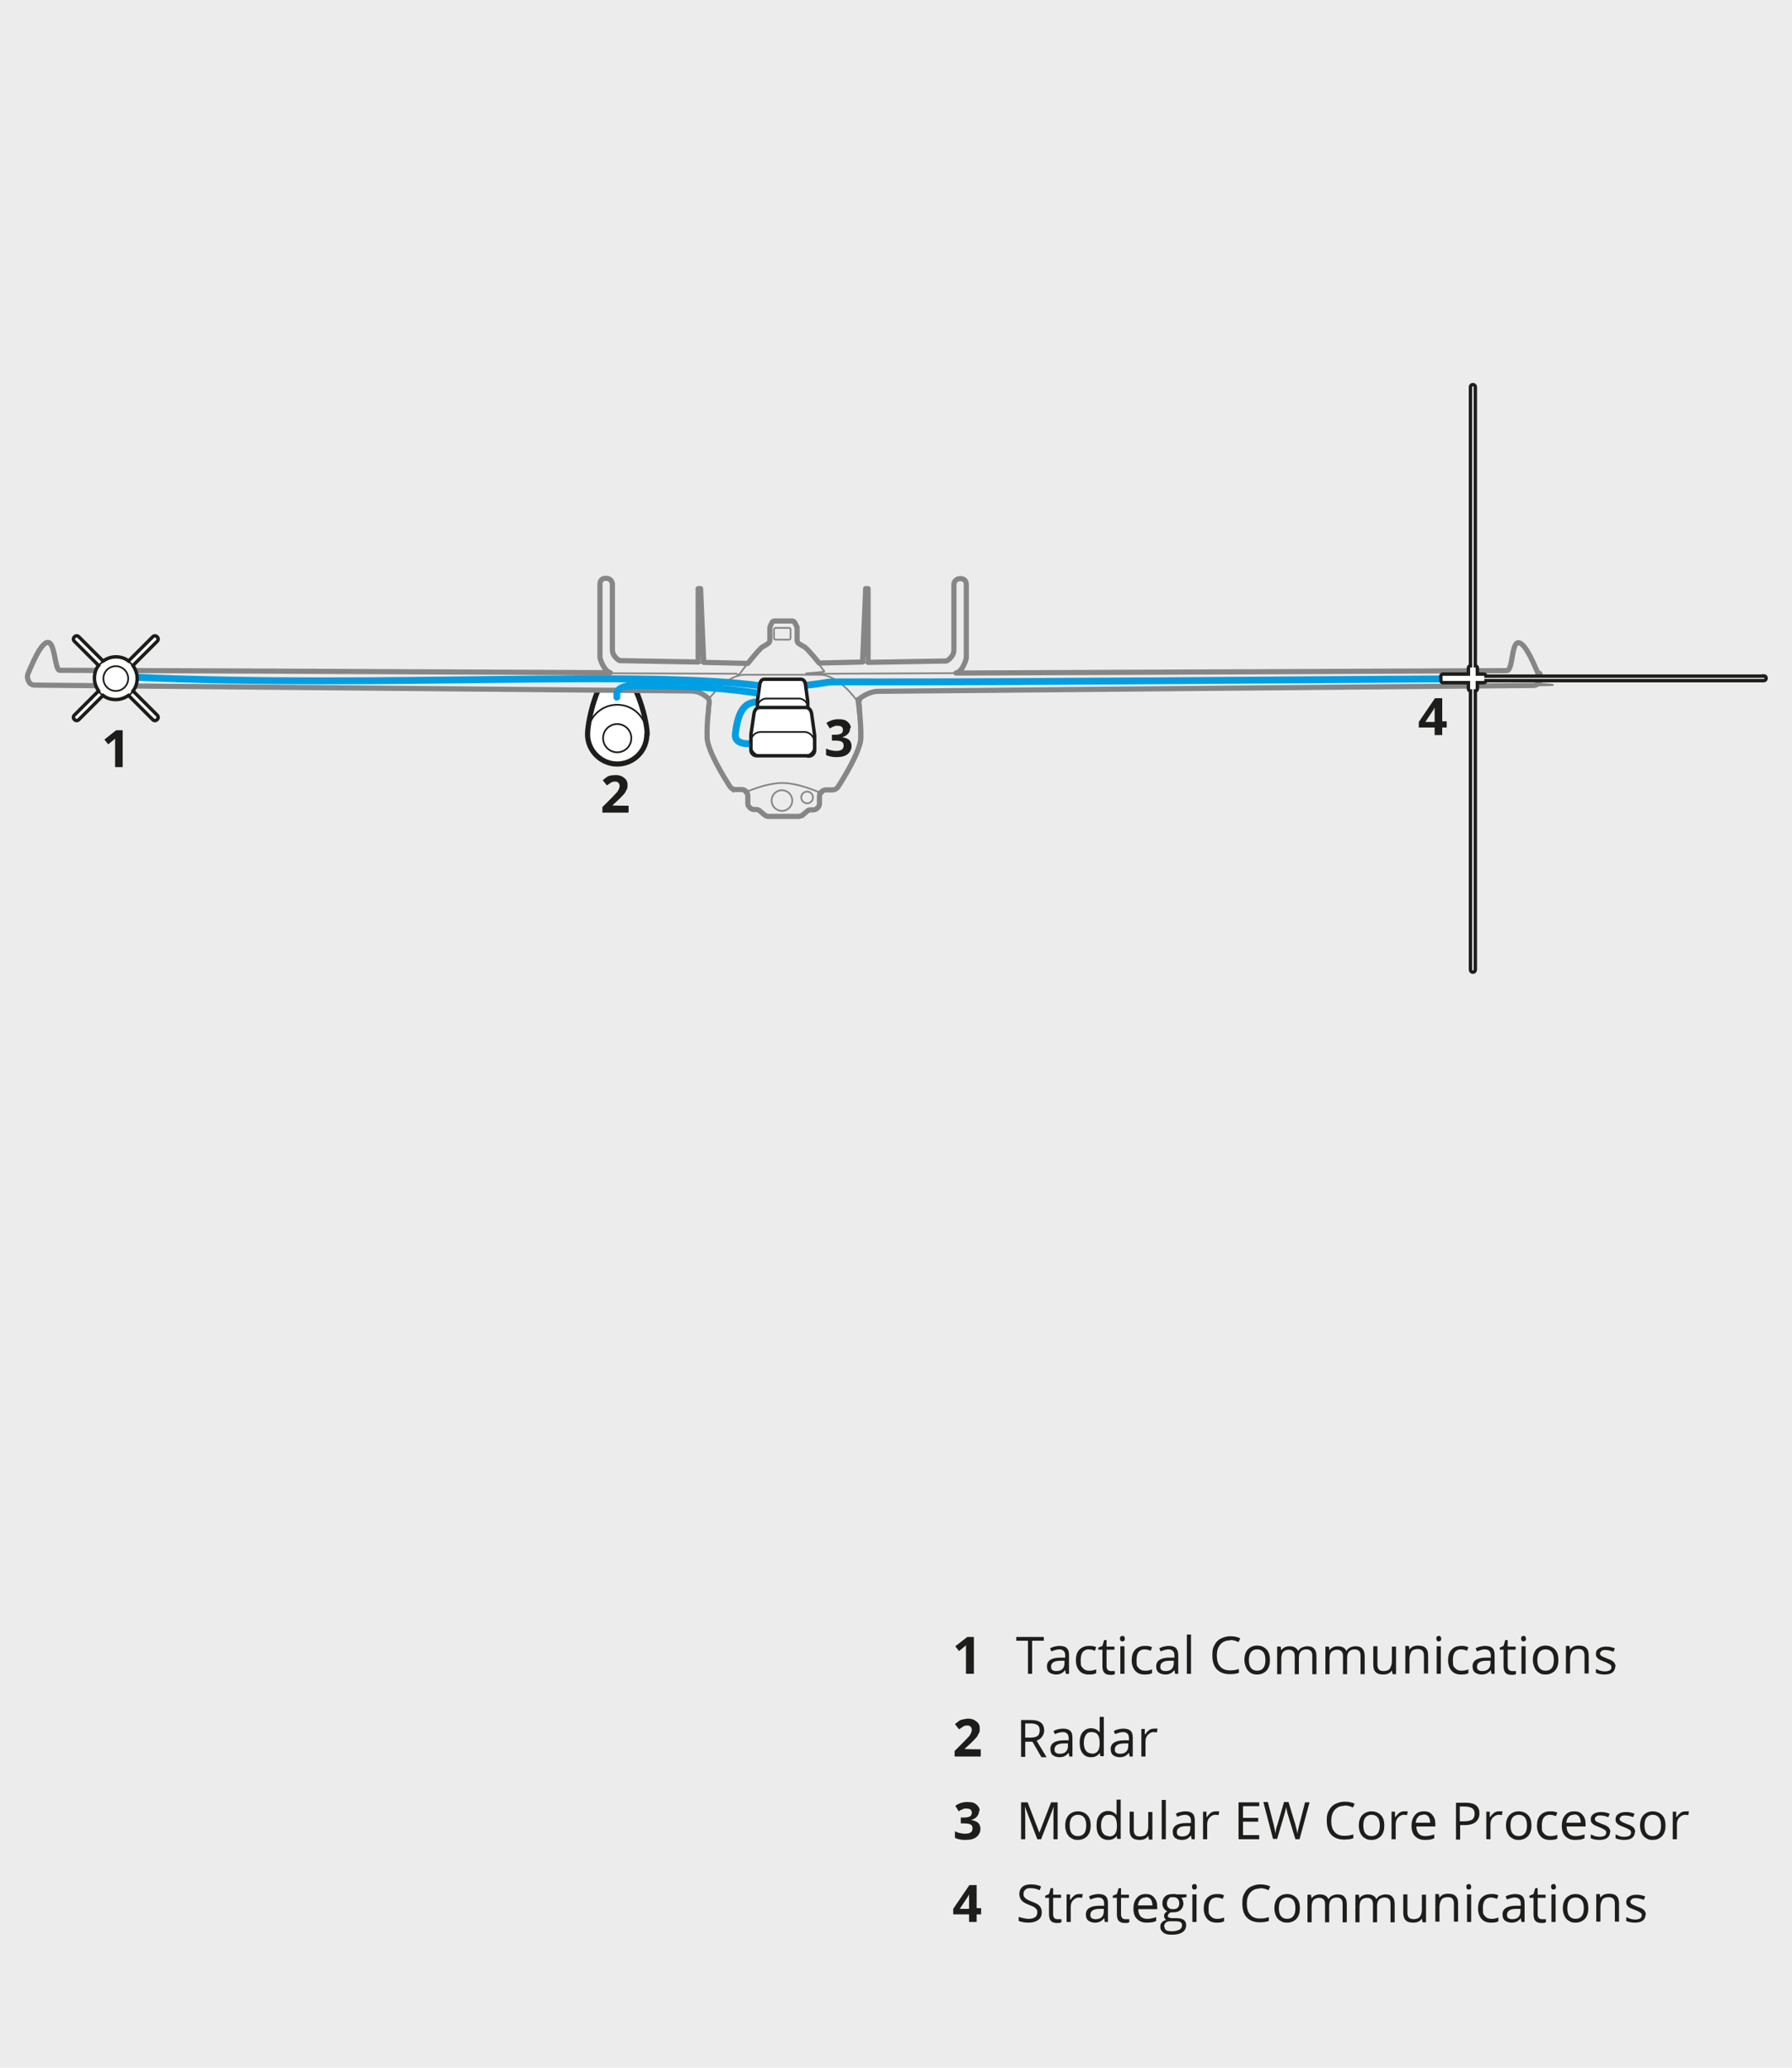 <?xml version="1.0" encoding="UTF-8"?>
<svg xmlns="http://www.w3.org/2000/svg" version="1.1" viewBox="0 0 520 600">
  <!-- Generator: Adobe Illustrator 29.7.1, SVG Export Plug-In . SVG Version: 2.1.1 Build 8)  -->
  <defs>
    <style>
      .st0, .st1, .st2, .st3, .st4, .st5 {
        fill: none;
      }

      .st0, .st6 {
        stroke-width: 1.5px;
      }

      .st0, .st6, .st2, .st5 {
        stroke-linecap: round;
      }

      .st0, .st6, .st5 {
        stroke-linejoin: round;
      }

      .st0, .st4 {
        stroke: #868686;
      }

      .st1, .st7, .st2, .st8, .st3, .st4 {
        stroke-miterlimit: 10;
      }

      .st1, .st2 {
        stroke: #009ee2;
        stroke-width: 2px;
      }

      .st7, .st6, .st8 {
        fill: #fff;
      }

      .st7, .st6, .st8, .st3, .st5 {
        stroke: #1d1d1b;
      }

      .st7, .st3, .st4, .st5 {
        stroke-width: .5px;
      }

      .st9 {
        fill: #1d1d1b;
      }

      .st10 {
        fill: #ececec;
      }
    </style>
  </defs>
  <g id="Layer_1">
    <rect class="st10" width="520" height="600"/>
  </g>
  <g id="Layer_2">
    <g>
      <g>
        <g>
          <path class="st6" d="M187.7,213.1c0,4.8-3.9,8.6-8.6,8.6s-8.6-3.9-8.6-8.6,3.6-18.8,8.4-18.8,8.9,14,8.9,18.8Z"/>
          <circle class="st5" cx="179.1" cy="213.1" r="8.6"/>
          <circle class="st5" cx="179.1" cy="214.2" r="4.1"/>
        </g>
        <path class="st10" d="M446.3,195.4c-.9-2-3.6-8.9-5.7-8.9s-1.5,8.1-3.4,8.1-102.9.5-159.8.7c2.1-.5,3-4.3,3-4.3v-21.4s.1-1.7-1.7-1.7-1.9,1.6-1.9,1.6v19.1c0,2.1-2.1,3.2-2.1,3.2l-22.8.4v-.2s0-21.2,0-21.2h-.7l-.9,21.3h0c0,0-12.5.3-12.5.3h-.1c-1.8-2.2-4-4.8-4.5-4.8h0c-1.2-.8-1.9-.8-1.9-1.9v-3.2c0-.2,0-.4,0-.5-.6-1.1-.7-1.8-1.4-1.8h-5.1c-.8,0-.9.7-1.4,1.8,0,.2,0,.4,0,.5v3.2c0,1-.7,1.1-1.9,1.9h0c-.5,0-2.7,2.7-4.5,4.9h-.2c0,0-12.6-.3-12.6-.3h0c0,0-.9-21.4-.9-21.4h-.7v21.3c0,0-22.8-.4-22.8-.4,0,0-2.1-1.1-2.1-3.2v-19.1s-.1-1.6-1.9-1.6-1.7,1.7-1.7,1.7v21.4s1,3.7,3,4.3c-56.9-.3-158.4-.7-159.8-.7s-1.3-8.1-3.4-8.1-4.8,6.9-5.7,8.9c-.5,1.1-.1,2.1.3,2.7.3.5.9.8,1.5.8,13.4.1,187.2,1.7,190.1,1.7s3.8,1,4.9,1.7c.6.4.9,1.1.8,1.8,0,.4-.1.8-.2,1.3h0s0,.3,0,.7c-.3,2.4-.5,5.7-.4,8.2.2,3.7,4.9,11.4,6.6,14,.3.5.9.9,1.6.9h1.8c.6,0,1.2.3,1.5.8,0,0-.2,0-.2,0h.2c.2.3.3.6.3,1v2.1c0,.3,0,.7.3,1,.3.5.9.9,1.5.9h.7c.4,0,.8.2,1.1.5l1.3,1.1c.3.3.8.4,1.2.4h8.6c.4,0,.9-.2,1.2-.4l1.3-1.1c.3-.3.7-.4,1.1-.4h.7c.6,0,1.2-.4,1.5-.9.2-.3.3-.6.3-1v-2.1c0-.4.1-.7.3-1h.2s0,0-.1,0c.3-.5.9-.8,1.6-.8h1.8c.6,0,1.2-.3,1.6-.9,1.7-2.6,6.4-10.3,6.6-14,.1-2.5-.2-5.8-.4-8.2,0-.4,0-.7,0-.7h0c0-.5-.1-1-.2-1.3,0-.7.2-1.4.8-1.8,1.1-.7,2.9-1.7,4.9-1.7,2.9,0,176.8-1.6,190.1-1.7.6,0,1.2-.3,1.5-.8.4-.6.8-1.6.3-2.7Z"/>
        <g>
          <path class="st4" d="M216.4,192.5l-37-.6s-2.1-1.1-2.1-3.2v-19.1s-.1-1.6-1.9-1.6-1.7,1.7-1.7,1.7v21.4s1.1,4.3,3.5,4.3"/>
          <polyline class="st4" points="202.2 192.1 202.2 170.9 202.9 170.9 203.8 192.2"/>
        </g>
        <g>
          <path class="st4" d="M231.3,237c.4,0,.9-.2,1.2-.4l1.3-1.1c.3-.3.7-.4,1.1-.4h.7c.6,0,1.2-.4,1.5-.9h0c.2-.3.3-.6.3-1v-2.1c0-1,.8-1.9,1.9-1.9h1.8c.6,0,1.2-.3,1.6-.9,1.7-2.6,6.4-10.3,6.6-14s-.4-8.1-.7-10.2.2-1.4.8-1.8c1.1-.7,2.9-1.7,4.9-1.7,2.9,0,176.8-1.6,190.1-1.7s1.2-.3,1.5-.8.8-1.6.3-2.7c-.9-2-3.6-8.9-5.7-8.9s-1.5,8.1-3.4,8.1-181.8.8-196.4.9-1.2-.3-1.5-.7c-1.5-2-5.5-7.1-6.2-7.1h0c-1.2-.8-1.9-.8-1.9-1.9v-3.2c0-.2,0-.4,0-.5-.6-1.1-.7-1.8-1.4-1.8h-2.5s0,0,0,0h-2.5c-.8,0-.9.7-1.4,1.8s0,.4,0,.5v3.2c0,1-.7,1.1-1.9,1.9h0c-.7,0-4.7,5.1-6.2,7.1s-.9.8-1.5.7c-14.6,0-194.6-.9-196.4-.9s-1.3-8.1-3.4-8.1-4.8,6.9-5.7,8.9-.1,2.1.3,2.7.9.8,1.5.8c13.4.1,187.2,1.7,190.1,1.7s3.8,1,4.9,1.7.9,1.1.8,1.8c-.3,2.1-.8,6.8-.7,10.2s4.9,11.4,6.6,14,.9.9,1.6.9h1.8c1,0,1.9.8,1.9,1.9v2.1c0,.3,0,.7.3,1h0c.3.5.9.9,1.5.9h.7c.4,0,.8.2,1.1.5l1.3,1.1c.3.3.8.4,1.2.4h8.6Z"/>
          <path class="st4" d="M237.7,192.5l37-.6s2.1-1.1,2.1-3.2v-19.1s.1-1.6,1.9-1.6,1.7,1.7,1.7,1.7v21.4s-1.1,4.3-3.5,4.3"/>
          <polyline class="st4" points="251.9 192.1 251.9 170.9 251.2 170.9 250.3 192.2"/>
          <path class="st4" d="M229.4,212s3.8-.6,3.8-3.8-.9-2.8-1.9-3.7-2.6-1.6-4.1-1.6h-.4c-1.4,0-2.8.5-3.9,1.5s-2.1,2.3-2.1,3.9c0,3.2,3.8,3.8,3.8,3.8h4.8Z"/>
          <path class="st4" d="M248.5,203.1s-5.1-7.3-10.6-7.3-10.9,0-10.9,0h0s-5.4,0-10.9,0-10.6,7.3-10.6,7.3"/>
          <path class="st4" d="M227,185.6h2c.2,0,.4-.2.4-.4v-2.6c0-.2-.2-.4-.4-.4h-2s0,0,0,0h-2c-.2,0-.4.2-.4.4v2.6c0,.2.2.4.4.4h2s0,0,0,0Z"/>
        </g>
        <circle class="st4" cx="226.9" cy="232.3" r="3"/>
        <circle class="st4" cx="234.2" cy="231.4" r="1.7"/>
        <path class="st4" d="M237.9,230s-6-2.8-10.9-2.8h0c-4.9,0-10.9,2.8-10.9,2.8"/>
        <path class="st0" d="M446.3,195.4c-.9-2-3.6-8.9-5.7-8.9s-1.5,8.1-3.4,8.1-102.9.5-159.8.7c2.1-.5,3-4.3,3-4.3v-21.4s.1-1.7-1.7-1.7-1.9,1.6-1.9,1.6v19.1c0,2.1-2.1,3.2-2.1,3.2l-22.8.4v-.2s0-21.2,0-21.2h-.7l-.9,21.3h0c0,0-12.5.3-12.5.3h-.1c-1.8-2.2-4-4.8-4.5-4.8h0c-1.2-.8-1.9-.8-1.9-1.9v-3.2c0-.2,0-.4,0-.5-.6-1.1-.7-1.8-1.4-1.8h-5.1c-.8,0-.9.7-1.4,1.8,0,.2,0,.4,0,.5v3.2c0,1-.7,1.1-1.9,1.9h0c-.5,0-2.7,2.7-4.5,4.9h-.2c0,0-12.6-.3-12.6-.3h0c0,0-.9-21.4-.9-21.4h-.7v21.3c0,0-22.8-.4-22.8-.4,0,0-2.1-1.1-2.1-3.2v-19.1s-.1-1.6-1.9-1.6-1.7,1.7-1.7,1.7v21.4s1,3.7,3,4.3c-56.9-.3-158.4-.7-159.8-.7s-1.3-8.1-3.4-8.1-4.8,6.9-5.7,8.9c-.5,1.1-.1,2.1.3,2.7.3.5.9.8,1.5.8,13.4.1,187.2,1.7,190.1,1.7s3.8,1,4.9,1.7c.6.4.9,1.1.8,1.8,0,.4-.1.8-.2,1.3h0s0,.3,0,.7c-.3,2.4-.5,5.7-.4,8.2.2,3.7,4.9,11.4,6.6,14,.3.5.9.9,1.6.9h1.8c.6,0,1.2.3,1.5.8,0,0-.2,0-.2,0h.2c.2.3.3.6.3,1v2.1c0,.3,0,.7.3,1,.3.5.9.9,1.5.9h.7c.4,0,.8.2,1.1.5l1.3,1.1c.3.3.8.4,1.2.4h8.6c.4,0,.9-.2,1.2-.4l1.3-1.1c.3-.3.7-.4,1.1-.4h.7c.6,0,1.2-.4,1.5-.9.2-.3.3-.6.3-1v-2.1c0-.4.1-.7.3-1h.2s0,0-.1,0c.3-.5.9-.8,1.6-.8h1.8c.6,0,1.2-.3,1.6-.9,1.7-2.6,6.4-10.3,6.6-14,.1-2.5-.2-5.8-.4-8.2,0-.4,0-.7,0-.7h0c0-.5-.1-1-.2-1.3,0-.7.2-1.4.8-1.8,1.1-.7,2.9-1.7,4.9-1.7,2.9,0,176.8-1.6,190.1-1.7.6,0,1.2-.3,1.5-.8.4-.6.8-1.6.3-2.7Z"/>
        <path class="st1" d="M222.9,214.9s-10.2,3.1-9.5-2.1c1.1-9.1,4.3-9.2,8.2-9.2"/>
        <path class="st2" d="M220.9,201.3c-17.4-2.9-38.8-2.3-38.8-2.3,0,0-3.1.5-3.1,2.4v.9"/>
        <path class="st2" d="M220.8,201.8"/>
        <path class="st1" d="M221.4,199.1c-34.6-4.9-110.7.6-182.6-2.6"/>
        <path class="st1" d="M232.4,199c16.7-1.7-8.1-.9,55.9-1.2,47.5-.2,124.4-.8,130.9-.8"/>
        <g>
          <path class="st8" d="M233.2,208.2h-12.1c-.7,0-1.3-.6-1.3-1.3v-3.5s.7-5,.7-5c.2-.8.6-1.3,1.3-1.3h10.6c.7,0,1.2.6,1.3,1.3l.7,5.2v3.4c0,.7-.6,1.3-1.3,1.3Z"/>
          <rect class="st5" x="219.8" y="202.7" width="14.7" height="5.5" rx="2.6" ry="2.6"/>
        </g>
        <path class="st8" d="M38.6,200.5c.8-1,1.2-2.3,1.2-3.7s-.5-2.6-1.2-3.7l7-7c.4-.4.4-.9,0-1.3-.4-.4-.9-.4-1.3,0l-7,7c-1-.8-2.3-1.2-3.7-1.2s-2.6.5-3.7,1.2l-7-7c-.4-.4-.9-.4-1.3,0-.4.4-.4.9,0,1.3l7,7c-.8,1-1.2,2.3-1.2,3.7s.5,2.6,1.2,3.7l-7,7c-.4.4-.4.9,0,1.3s.9.4,1.3,0l7-7c1,.8,2.3,1.2,3.7,1.2s2.6-.5,3.7-1.2l7,7c.4.4.9.4,1.3,0,.4-.4.4-.9,0-1.3l-7-7Z"/>
        <circle class="st7" cx="33.6" cy="196.9" r="3.6"/>
        <circle class="st3" cx="33.6" cy="196.9" r="6.2"/>
        <g>
          <path class="st8" d="M234.7,219.3h-15.1c-.9,0-1.7-.7-1.7-1.7v-4.4s.9-6.2.9-6.2c.2-1,.7-1.7,1.7-1.7h13.3c.9,0,1.5.7,1.7,1.7l.9,6.5v4.2c0,.9-.7,1.7-1.7,1.7Z"/>
          <rect class="st5" x="217.9" y="212.4" width="18.4" height="6.9" rx="2.8" ry="2.8"/>
        </g>
        <path class="st8" d="M511.8,196.2h-80.6c0-.3-.3-.6-.6-.6h-1.9v-1.8c0-.3-.3-.6-.6-.6v-80.9c0-.4-.3-.7-.7-.7s-.7.3-.7.7v80.9c-.3,0-.6.3-.6.6v1.8h-7.4c-.3,0-.6.3-.6.6v1.3c0,.3.3.6.6.6h7.4v1.8c0,.3.3.6.6.6v80.9c0,.4.3.7.7.7s.7-.3.7-.7v-80.9c.3,0,.6-.3.6-.6v-1.8h1.9c.3,0,.6-.3.6-.6h80.6c.4,0,.7-.3.7-.7s-.3-.7-.7-.7Z"/>
      </g>
      <path class="st9" d="M35.7,222.6h-2.3v-7.2s0-1.1,0-1.1c-.4.4-.6.6-.8.7l-1.2,1-1.1-1.4,3.4-2.7h1.9v10.7Z"/>
      <path class="st9" d="M182.3,235.8h-7.5v-1.6l2.7-2.7c.8-.8,1.3-1.4,1.6-1.7.2-.3.4-.6.5-.9s.2-.5.2-.8c0-.4-.1-.7-.4-1s-.6-.3-.9-.3-.8,0-1.2.3-.8.5-1.2.8l-1.2-1.5c.5-.4,1-.8,1.3-1s.7-.3,1.1-.4c.4,0,.9-.1,1.4-.1s1.3.1,1.8.4.9.6,1.2,1,.4.9.4,1.5,0,1-.3,1.4c-.2.4-.4.9-.8,1.3s-1,1.1-1.9,1.9l-1.4,1.3h0c0,.1,4.7.1,4.7.1v1.9Z"/>
      <path class="st9" d="M246.7,211.2c0,.7-.2,1.2-.6,1.7s-1,.8-1.7,1h0c.9.2,1.5.4,2,.8.4.4.7,1,.7,1.7,0,1-.4,1.8-1.1,2.4s-1.8.9-3.2.9-2.2-.2-3.1-.6v-1.9c.4.2.9.4,1.4.5s1,.2,1.5.2c.7,0,1.3-.1,1.7-.4s.5-.7.5-1.2-.2-.9-.6-1.1-1.1-.3-2-.3h-.8v-1.7h.8c.8,0,1.4-.1,1.8-.3.4-.2.6-.6.6-1.1,0-.8-.5-1.2-1.5-1.2s-.7,0-1.1.2c-.4.1-.8.3-1.2.6l-1-1.6c1-.7,2.1-1.1,3.5-1.1s2,.2,2.6.7,1,1.1,1,1.9Z"/>
      <path class="st9" d="M419.8,211.1h-1.3v2.2h-2.2v-2.2h-4.6v-1.6l4.7-6.9h2.1v6.7h1.3v1.8ZM416.3,209.4v-1.8c0-.3,0-.7,0-1.3s0-.9,0-1h0c-.2.4-.4.8-.7,1.2l-2,3h2.6Z"/>
    </g>
    <g>
      <path class="st9" d="M282.6,485.7h-2.3v-7.2s0-1.1,0-1.1c-.4.4-.6.6-.8.7l-1.2,1-1.1-1.4,3.5-2.7h1.9v10.7Z"/>
      <path class="st9" d="M299.5,485.7h-1.2v-9.6h-3.4v-1.1h8v1.1h-3.4v9.6Z"/>
      <path class="st9" d="M309.3,485.7l-.2-1.1h0c-.4.5-.8.8-1.2,1-.4.2-.9.3-1.5.3s-1.4-.2-1.9-.6c-.5-.4-.7-1-.7-1.8,0-1.6,1.3-2.5,3.9-2.5h1.4v-.5c0-.6-.1-1.1-.4-1.4-.3-.3-.7-.5-1.3-.5s-1.4.2-2.3.6l-.4-.9c.4-.2.8-.4,1.3-.5.5-.1.9-.2,1.4-.2,1,0,1.7.2,2.1.6.5.4.7,1.1.7,2v5.5h-.9ZM306.5,484.9c.8,0,1.4-.2,1.8-.6.4-.4.6-1,.6-1.7v-.7h-1.2c-1,0-1.7.2-2.1.5-.4.3-.6.7-.6,1.2s.1.8.4,1c.3.2.6.3,1.1.3Z"/>
      <path class="st9" d="M315.9,485.9c-1.2,0-2.1-.4-2.7-1.1-.6-.7-1-1.7-1-3s.3-2.4,1-3.1,1.6-1.1,2.8-1.1.8,0,1.2.1c.4,0,.7.2.9.3l-.4,1c-.3-.1-.6-.2-.9-.3-.3,0-.6-.1-.8-.1-1.6,0-2.4,1-2.4,3.1s.2,1.7.6,2.3c.4.5,1,.8,1.8.8s1.4-.1,2.1-.4v1.1c-.5.3-1.2.4-2,.4Z"/>
      <path class="st9" d="M322.4,484.9c.2,0,.4,0,.6,0,.2,0,.4,0,.5,0v.9c-.1,0-.3.1-.6.2-.3,0-.5,0-.7,0-1.6,0-2.3-.8-2.3-2.5v-4.8h-1.2v-.6l1.2-.5.5-1.7h.7v1.9h2.3v.9h-2.3v4.7c0,.5.1.9.3,1.1s.5.4.9.4Z"/>
      <path class="st9" d="M325,475.5c0-.3,0-.5.2-.6.1-.1.3-.2.5-.2s.4,0,.5.2c.1.1.2.3.2.6s0,.5-.2.6c-.1.1-.3.2-.5.2s-.4,0-.5-.2c-.1-.1-.2-.3-.2-.6ZM326.3,485.7h-1.2v-8h1.2v8Z"/>
      <path class="st9" d="M332.1,485.9c-1.2,0-2.1-.4-2.7-1.1-.6-.7-1-1.7-1-3s.3-2.4,1-3.1,1.6-1.1,2.8-1.1.8,0,1.2.1c.4,0,.7.2.9.3l-.4,1c-.3-.1-.6-.2-.9-.3-.3,0-.6-.1-.8-.1-1.6,0-2.4,1-2.4,3.1s.2,1.7.6,2.3c.4.5,1,.8,1.8.8s1.4-.1,2.1-.4v1.1c-.5.3-1.2.4-2,.4Z"/>
      <path class="st9" d="M341,485.7l-.2-1.1h0c-.4.5-.8.8-1.2,1-.4.2-.9.3-1.5.3s-1.4-.2-1.9-.6-.7-1-.7-1.8c0-1.6,1.3-2.5,3.9-2.5h1.4v-.5c0-.6-.1-1.1-.4-1.4-.3-.3-.7-.5-1.3-.5s-1.4.2-2.3.6l-.4-.9c.4-.2.8-.4,1.3-.5s.9-.2,1.4-.2c1,0,1.7.2,2.1.6s.7,1.1.7,2v5.5h-.9ZM338.2,484.9c.8,0,1.4-.2,1.8-.6s.6-1,.6-1.7v-.7h-1.2c-1,0-1.7.2-2.1.5-.4.3-.6.7-.6,1.2s.1.8.4,1,.6.3,1.1.3Z"/>
      <path class="st9" d="M345.6,485.7h-1.2v-11.4h1.2v11.4Z"/>
      <path class="st9" d="M356.9,476c-1.2,0-2.1.4-2.8,1.2-.7.8-1,1.9-1,3.2s.3,2.5,1,3.2c.7.8,1.6,1.1,2.8,1.1s1.6-.1,2.6-.4v1.1c-.7.3-1.7.4-2.7.4-1.6,0-2.8-.5-3.7-1.4-.9-1-1.3-2.3-1.3-4.1s.2-2.1.6-2.9,1-1.5,1.8-1.9,1.7-.7,2.8-.7,2.1.2,2.9.6l-.5,1.1c-.8-.4-1.6-.6-2.4-.6Z"/>
      <path class="st9" d="M368.5,481.7c0,1.3-.3,2.3-1,3.1-.7.7-1.6,1.1-2.7,1.1s-1.4-.2-1.9-.5-1-.8-1.3-1.5-.5-1.4-.5-2.2c0-1.3.3-2.3,1-3.1.7-.7,1.6-1.1,2.7-1.1s2,.4,2.7,1.1c.7.7,1,1.8,1,3ZM362.4,481.7c0,1,.2,1.8.6,2.3s1,.8,1.8.8,1.4-.3,1.8-.8c.4-.5.6-1.3.6-2.3s-.2-1.8-.6-2.3c-.4-.5-1-.8-1.8-.8s-1.4.3-1.8.8-.6,1.3-.6,2.3Z"/>
      <path class="st9" d="M380.8,485.7v-5.2c0-.6-.1-1.1-.4-1.4-.3-.3-.7-.5-1.3-.5s-1.3.2-1.7.7-.5,1.1-.5,2v4.5h-1.2v-5.2c0-.6-.1-1.1-.4-1.4-.3-.3-.7-.5-1.3-.5s-1.3.2-1.7.7c-.4.5-.5,1.2-.5,2.2v4.2h-1.2v-8h1l.2,1.1h0c.2-.4.6-.7,1-.9.4-.2.9-.3,1.4-.3,1.3,0,2.1.5,2.5,1.4h0c.2-.4.6-.8,1-1,.5-.2,1-.4,1.6-.4.9,0,1.6.2,2,.7.5.5.7,1.2.7,2.2v5.2h-1.2Z"/>
      <path class="st9" d="M394.8,485.7v-5.2c0-.6-.1-1.1-.4-1.4-.3-.3-.7-.5-1.3-.5s-1.3.2-1.7.7-.5,1.1-.5,2v4.5h-1.2v-5.2c0-.6-.1-1.1-.4-1.4-.3-.3-.7-.5-1.3-.5s-1.3.2-1.7.7c-.4.5-.5,1.2-.5,2.2v4.2h-1.2v-8h1l.2,1.1h0c.2-.4.6-.7,1-.9.4-.2.9-.3,1.4-.3,1.3,0,2.1.5,2.5,1.4h0c.2-.4.6-.8,1-1s1-.4,1.6-.4c.9,0,1.6.2,2,.7.5.5.7,1.2.7,2.2v5.2h-1.2Z"/>
      <path class="st9" d="M399.7,477.7v5.2c0,.7.1,1.1.4,1.5s.8.5,1.4.5,1.5-.2,1.8-.7.6-1.2.6-2.2v-4.2h1.2v8h-1l-.2-1.1h0c-.2.4-.6.7-1,.9-.4.2-.9.3-1.5.3-1,0-1.7-.2-2.2-.7-.5-.5-.7-1.2-.7-2.2v-5.3h1.2Z"/>
      <path class="st9" d="M413.2,485.7v-5.2c0-.7-.1-1.1-.4-1.5-.3-.3-.8-.5-1.4-.5s-1.5.2-1.8.7-.6,1.2-.6,2.2v4.2h-1.2v-8h1l.2,1.1h0c.2-.4.6-.7,1-.9.4-.2,1-.3,1.5-.3,1,0,1.7.2,2.2.7.5.5.7,1.2.7,2.2v5.2h-1.2Z"/>
      <path class="st9" d="M416.8,475.5c0-.3,0-.5.2-.6.1-.1.3-.2.5-.2s.4,0,.5.2.2.3.2.6,0,.5-.2.6c-.1.1-.3.2-.5.2s-.4,0-.5-.2c-.1-.1-.2-.3-.2-.6ZM418.1,485.7h-1.2v-8h1.2v8Z"/>
      <path class="st9" d="M423.9,485.9c-1.2,0-2.1-.4-2.7-1.1-.6-.7-1-1.7-1-3s.3-2.4,1-3.1c.6-.7,1.6-1.1,2.8-1.1s.8,0,1.2.1.7.2.9.3l-.4,1c-.3-.1-.6-.2-.9-.3-.3,0-.6-.1-.8-.1-1.6,0-2.4,1-2.4,3.1s.2,1.7.6,2.3c.4.5,1,.8,1.8.8s1.4-.1,2.1-.4v1.1c-.5.3-1.2.4-2,.4Z"/>
      <path class="st9" d="M432.8,485.7l-.2-1.1h0c-.4.5-.8.8-1.2,1s-.9.3-1.5.3-1.4-.2-1.9-.6c-.5-.4-.7-1-.7-1.8,0-1.6,1.3-2.5,3.9-2.5h1.4v-.5c0-.6-.1-1.1-.4-1.4-.3-.3-.7-.5-1.3-.5s-1.4.2-2.3.6l-.4-.9c.4-.2.8-.4,1.3-.5.5-.1.9-.2,1.4-.2,1,0,1.7.2,2.1.6.5.4.7,1.1.7,2v5.5h-.9ZM430.1,484.9c.8,0,1.4-.2,1.8-.6.4-.4.6-1,.6-1.7v-.7h-1.2c-1,0-1.7.2-2.1.5-.4.3-.6.7-.6,1.2s.1.8.4,1c.3.2.6.3,1.1.3Z"/>
      <path class="st9" d="M438.8,484.9c.2,0,.4,0,.6,0,.2,0,.4,0,.5,0v.9c-.1,0-.3.1-.6.2-.3,0-.5,0-.7,0-1.6,0-2.3-.8-2.3-2.5v-4.8h-1.1v-.6l1.1-.5.5-1.7h.7v1.9h2.3v.9h-2.3v4.7c0,.5.1.9.3,1.1s.5.4.9.4Z"/>
      <path class="st9" d="M441.4,475.5c0-.3,0-.5.2-.6.1-.1.3-.2.5-.2s.4,0,.5.2c.1.1.2.3.2.6s0,.5-.2.6c-.1.1-.3.2-.5.2s-.4,0-.5-.2c-.1-.1-.2-.3-.2-.6ZM442.7,485.7h-1.2v-8h1.2v8Z"/>
      <path class="st9" d="M452.2,481.7c0,1.3-.3,2.3-1,3.1-.7.7-1.6,1.1-2.7,1.1s-1.4-.2-1.9-.5-1-.8-1.3-1.5-.5-1.4-.5-2.2c0-1.3.3-2.3,1-3.1.7-.7,1.6-1.1,2.7-1.1s2,.4,2.7,1.1c.7.7,1,1.8,1,3ZM446.1,481.7c0,1,.2,1.8.6,2.3s1,.8,1.8.8,1.4-.3,1.8-.8c.4-.5.6-1.3.6-2.3s-.2-1.8-.6-2.3c-.4-.5-1-.8-1.8-.8s-1.4.3-1.8.8-.6,1.3-.6,2.3Z"/>
      <path class="st9" d="M459.8,485.7v-5.2c0-.7-.1-1.1-.4-1.5s-.8-.5-1.4-.5-1.5.2-1.8.7-.6,1.2-.6,2.2v4.2h-1.2v-8h1l.2,1.1h0c.2-.4.6-.7,1-.9.4-.2,1-.3,1.5-.3,1,0,1.7.2,2.2.7.5.5.7,1.2.7,2.2v5.2h-1.2Z"/>
      <path class="st9" d="M468.7,483.6c0,.7-.3,1.3-.8,1.7s-1.3.6-2.3.6-1.9-.2-2.5-.5v-1.1c.4.2.8.3,1.2.5.4.1.9.2,1.3.2.6,0,1.1-.1,1.5-.3.3-.2.5-.5.5-.9s-.1-.6-.4-.8c-.3-.2-.8-.5-1.6-.8-.7-.3-1.3-.5-1.6-.7-.3-.2-.5-.4-.7-.7-.2-.3-.2-.6-.2-.9,0-.7.3-1.2.8-1.5.5-.4,1.3-.6,2.2-.6s1.7.2,2.5.5l-.4,1c-.8-.3-1.5-.5-2.2-.5s-1,0-1.3.3-.4.4-.4.7,0,.4.2.5c.1.2.3.3.5.4s.7.3,1.4.6c1,.3,1.6.7,1.9,1,.3.4.5.8.5,1.3Z"/>
      <path class="st9" d="M284.5,509.7h-7.5v-1.6l2.7-2.7c.8-.8,1.3-1.4,1.6-1.7.2-.3.4-.6.5-.9s.2-.5.2-.8c0-.4-.1-.7-.4-1s-.6-.3-.9-.3-.8,0-1.2.3-.8.5-1.2.8l-1.2-1.5c.5-.4,1-.8,1.3-1,.3-.2.7-.3,1.1-.4.4,0,.9-.2,1.4-.2s1.3.1,1.8.4.9.6,1.2,1,.4.9.4,1.5,0,1-.3,1.4c-.2.4-.4.9-.8,1.3s-1,1.1-1.9,1.9l-1.4,1.3h0c0,.1,4.7.1,4.7.1v1.9Z"/>
      <path class="st9" d="M297.5,505.3v4.5h-1.2v-10.7h2.9c1.3,0,2.3.3,2.9.8s.9,1.3.9,2.3-.7,2.4-2.2,2.9l2.9,4.8h-1.5l-2.6-4.5h-2.2ZM297.5,504.2h1.7c.9,0,1.5-.2,1.9-.5.4-.3.6-.9.6-1.6s-.2-1.2-.6-1.5c-.4-.3-1.1-.5-2-.5h-1.6v4.1Z"/>
      <path class="st9" d="M310.3,509.7l-.2-1.1h0c-.4.5-.8.8-1.2,1s-.9.3-1.5.3-1.4-.2-1.9-.6c-.5-.4-.7-1-.7-1.8,0-1.6,1.3-2.5,3.9-2.5h1.4v-.5c0-.6-.1-1.1-.4-1.4-.3-.3-.7-.5-1.3-.5s-1.4.2-2.3.6l-.4-.9c.4-.2.8-.4,1.3-.5.5-.1.9-.2,1.4-.2,1,0,1.7.2,2.1.6.5.4.7,1.1.7,2v5.5h-.9ZM307.5,508.9c.8,0,1.4-.2,1.8-.6.4-.4.6-1,.6-1.7v-.7h-1.2c-1,0-1.7.2-2.1.5-.4.3-.6.7-.6,1.2s.1.8.4,1c.3.2.6.3,1.1.3Z"/>
      <path class="st9" d="M319.1,508.7h0c-.6.8-1.4,1.2-2.5,1.2s-1.9-.4-2.4-1.1c-.6-.7-.9-1.7-.9-3.1s.3-2.4.9-3.1,1.4-1.1,2.4-1.1,1.9.4,2.5,1.2h0v-.6c0,0,0-.6,0-.6v-3.3h1.2v11.4h-1l-.2-1.1ZM316.7,508.9c.8,0,1.4-.2,1.8-.7.4-.5.6-1.2.6-2.2v-.3c0-1.1-.2-1.9-.6-2.4-.4-.5-1-.7-1.8-.7s-1.3.3-1.6.8c-.4.6-.6,1.3-.6,2.3s.2,1.8.6,2.3c.4.5.9.8,1.7.8Z"/>
      <path class="st9" d="M327.8,509.7l-.2-1.1h0c-.4.5-.8.8-1.2,1s-.9.3-1.5.3-1.4-.2-1.9-.6c-.5-.4-.7-1-.7-1.8,0-1.6,1.3-2.5,3.9-2.5h1.4v-.5c0-.6-.1-1.1-.4-1.4-.3-.3-.7-.5-1.3-.5s-1.4.2-2.3.6l-.4-.9c.4-.2.8-.4,1.3-.5.5-.1.9-.2,1.4-.2,1,0,1.7.2,2.1.6.5.4.7,1.1.7,2v5.5h-.9ZM325,508.9c.8,0,1.4-.2,1.8-.6.4-.4.6-1,.6-1.7v-.7h-1.2c-1,0-1.7.2-2.1.5-.4.3-.6.7-.6,1.2s.1.8.4,1c.3.2.6.3,1.1.3Z"/>
      <path class="st9" d="M334.9,501.6c.4,0,.7,0,1,0l-.2,1.1c-.3,0-.6-.1-.9-.1-.7,0-1.2.3-1.7.8-.5.5-.7,1.2-.7,2v4.3h-1.2v-8h1v1.5h.2c.3-.5.7-.9,1.1-1.2s.9-.4,1.4-.4Z"/>
      <path class="st9" d="M284.1,525.4c0,.7-.2,1.2-.6,1.7s-1,.8-1.7,1h0c.9.2,1.5.4,2,.8.4.4.7,1,.7,1.7,0,1-.4,1.8-1.1,2.4-.7.6-1.8.9-3.2.9s-2.2-.2-3.1-.6v-1.9c.4.2.9.4,1.4.5s1,.2,1.5.2c.7,0,1.3-.1,1.7-.4.4-.3.5-.7.5-1.2s-.2-.9-.6-1.1-1.1-.3-2-.3h-.8v-1.7h.8c.8,0,1.4-.1,1.8-.3.4-.2.6-.6.6-1.1,0-.8-.5-1.2-1.5-1.2s-.7,0-1.1.2c-.4.1-.8.3-1.2.6l-1-1.6c1-.7,2.1-1.1,3.5-1.1s2,.2,2.6.7,1,1.1,1,1.9Z"/>
      <path class="st9" d="M301,533.7l-3.6-9.5h0c0,.8.1,1.6.1,2.7v6.8h-1.2v-10.7h1.9l3.4,8.8h0l3.4-8.8h1.9v10.7h-1.2v-6.9c0-.8,0-1.7.1-2.6h0l-3.7,9.5h-1Z"/>
      <path class="st9" d="M316.5,529.7c0,1.3-.3,2.3-1,3.1-.7.7-1.6,1.1-2.7,1.1s-1.4-.2-1.9-.5c-.6-.3-1-.8-1.3-1.4-.3-.6-.5-1.4-.5-2.2,0-1.3.3-2.3,1-3.1.7-.7,1.6-1.1,2.7-1.1s2,.4,2.7,1.1c.7.7,1,1.8,1,3ZM310.4,529.7c0,1,.2,1.8.6,2.3.4.5,1,.8,1.8.8s1.4-.3,1.8-.8c.4-.5.6-1.3.6-2.3s-.2-1.8-.6-2.3c-.4-.5-1-.8-1.8-.8s-1.4.3-1.8.8c-.4.5-.6,1.3-.6,2.3Z"/>
      <path class="st9" d="M324.1,532.7h0c-.6.8-1.4,1.2-2.5,1.2s-1.9-.4-2.5-1.1c-.6-.7-.9-1.7-.9-3.1s.3-2.4.9-3.1,1.4-1.1,2.4-1.1,1.9.4,2.5,1.2h0v-.6c0,0,0-.6,0-.6v-3.3h1.2v11.4h-1l-.2-1.1ZM321.7,532.9c.8,0,1.4-.2,1.8-.7.4-.5.6-1.2.6-2.2v-.3c0-1.1-.2-1.9-.6-2.4s-1-.7-1.8-.7-1.3.3-1.6.8c-.4.6-.6,1.3-.6,2.3s.2,1.8.6,2.3.9.8,1.7.8Z"/>
      <path class="st9" d="M329,525.7v5.2c0,.7.1,1.1.4,1.5s.8.5,1.4.5,1.5-.2,1.8-.7c.4-.5.6-1.2.6-2.2v-4.2h1.2v8h-1l-.2-1.1h0c-.2.4-.6.7-1,.9-.4.2-.9.3-1.5.3-1,0-1.7-.2-2.2-.7-.5-.5-.7-1.2-.7-2.2v-5.3h1.2Z"/>
      <path class="st9" d="M338.3,533.7h-1.2v-11.4h1.2v11.4Z"/>
      <path class="st9" d="M345.8,533.7l-.2-1.1h0c-.4.5-.8.8-1.2,1-.4.2-.9.3-1.5.3s-1.4-.2-1.9-.6c-.5-.4-.7-1-.7-1.8,0-1.6,1.3-2.5,3.9-2.5h1.4v-.5c0-.6-.1-1.1-.4-1.4-.3-.3-.7-.5-1.3-.5s-1.4.2-2.3.6l-.4-.9c.4-.2.8-.4,1.3-.5.5-.1.9-.2,1.4-.2,1,0,1.7.2,2.1.6.5.4.7,1.1.7,2v5.5h-.9ZM343,532.9c.8,0,1.4-.2,1.8-.6.4-.4.6-1,.6-1.7v-.7h-1.2c-1,0-1.7.2-2.1.5-.4.3-.6.7-.6,1.2s.1.8.4,1c.3.2.6.3,1.1.3Z"/>
      <path class="st9" d="M352.8,525.6c.4,0,.7,0,1,0l-.2,1.1c-.3,0-.6-.1-.9-.1-.7,0-1.2.3-1.7.8-.5.5-.7,1.2-.7,2v4.3h-1.2v-8h1v1.5h.2c.3-.5.7-.9,1.1-1.2s.9-.4,1.4-.4Z"/>
      <path class="st9" d="M365.4,533.7h-6v-10.7h6v1.1h-4.7v3.4h4.4v1.1h-4.4v3.9h4.7v1.1Z"/>
      <path class="st9" d="M377.1,533.7h-1.2l-2.2-7.2c-.1-.3-.2-.7-.3-1.2s-.2-.8-.2-.9c-.1.6-.3,1.4-.5,2.1l-2.1,7.1h-1.2l-2.8-10.7h1.3l1.7,6.6c.2.9.4,1.8.5,2.5.1-.9.3-1.8.6-2.6l1.9-6.5h1.3l2,6.6c.2.8.4,1.6.6,2.6,0-.7.3-1.5.5-2.5l1.7-6.6h1.3l-2.9,10.7Z"/>
      <path class="st9" d="M390.1,524c-1.2,0-2.1.4-2.8,1.2-.7.8-1,1.9-1,3.2s.3,2.5,1,3.2c.7.8,1.6,1.1,2.8,1.1s1.6-.1,2.6-.4v1.1c-.7.3-1.7.4-2.7.4-1.6,0-2.8-.5-3.7-1.4-.9-1-1.3-2.3-1.3-4.1s.2-2.1.6-2.9,1-1.5,1.8-1.9,1.7-.7,2.8-.7,2.1.2,2.9.6l-.5,1.1c-.8-.4-1.6-.6-2.4-.6Z"/>
      <path class="st9" d="M401.7,529.7c0,1.3-.3,2.3-1,3.1-.7.7-1.6,1.1-2.7,1.1s-1.4-.2-1.9-.5c-.6-.3-1-.8-1.3-1.4-.3-.6-.5-1.4-.5-2.2,0-1.3.3-2.3,1-3.1.7-.7,1.6-1.1,2.7-1.1s2,.4,2.7,1.1c.7.7,1,1.8,1,3ZM395.6,529.7c0,1,.2,1.8.6,2.3.4.5,1,.8,1.8.8s1.4-.3,1.8-.8c.4-.5.6-1.3.6-2.3s-.2-1.8-.6-2.3c-.4-.5-1-.8-1.8-.8s-1.4.3-1.8.8-.6,1.3-.6,2.3Z"/>
      <path class="st9" d="M407.5,525.6c.4,0,.7,0,1,0l-.2,1.1c-.3,0-.6-.1-.9-.1-.7,0-1.2.3-1.7.8-.5.5-.7,1.2-.7,2v4.3h-1.2v-8h1v1.5h.2c.3-.5.7-.9,1.1-1.2s.9-.4,1.4-.4Z"/>
      <path class="st9" d="M413.4,533.9c-1.2,0-2.1-.4-2.8-1.1-.7-.7-1-1.7-1-3s.3-2.3,1-3.1c.6-.8,1.5-1.1,2.6-1.1s1.8.3,2.4,1c.6.7.9,1.5.9,2.6v.8h-5.5c0,.9.3,1.7.7,2.1.5.5,1.1.7,1.9.7s1.7-.2,2.6-.5v1.1c-.4.2-.8.3-1.2.4-.4,0-.8.1-1.4.1ZM413,526.6c-.6,0-1.2.2-1.5.6-.4.4-.6,1-.7,1.7h4.2c0-.8-.2-1.4-.5-1.8s-.8-.6-1.5-.6Z"/>
      <path class="st9" d="M429.3,526.2c0,1.1-.4,1.9-1.1,2.5-.7.6-1.8.9-3.2.9h-1.3v4.2h-1.2v-10.7h2.8c2.7,0,4,1,4,3.1ZM423.7,528.5h1.1c1.1,0,1.9-.2,2.4-.5.5-.4.7-.9.7-1.7s-.2-1.2-.7-1.6c-.5-.3-1.2-.5-2.2-.5h-1.4v4.3Z"/>
      <path class="st9" d="M435,525.6c.4,0,.7,0,1,0l-.2,1.1c-.3,0-.6-.1-.9-.1-.6,0-1.2.3-1.7.8-.5.5-.7,1.2-.7,2v4.3h-1.2v-8h1v1.5h.2c.3-.5.7-.9,1.1-1.2s.9-.4,1.4-.4Z"/>
      <path class="st9" d="M444.4,529.7c0,1.3-.3,2.3-1,3.1-.7.7-1.6,1.1-2.7,1.1s-1.4-.2-1.9-.5c-.6-.3-1-.8-1.3-1.4-.3-.6-.5-1.4-.5-2.2,0-1.3.3-2.3,1-3.1.7-.7,1.6-1.1,2.7-1.1s2,.4,2.7,1.1c.7.7,1,1.8,1,3ZM438.3,529.7c0,1,.2,1.8.6,2.3.4.5,1,.8,1.8.8s1.4-.3,1.8-.8c.4-.5.6-1.3.6-2.3s-.2-1.8-.6-2.3c-.4-.5-1-.8-1.8-.8s-1.4.3-1.8.8c-.4.5-.6,1.3-.6,2.3Z"/>
      <path class="st9" d="M449.7,533.9c-1.2,0-2.1-.4-2.7-1.1-.6-.7-1-1.7-1-3s.3-2.4,1-3.1,1.6-1.1,2.8-1.1.8,0,1.2.1c.4,0,.7.2.9.3l-.4,1c-.3-.1-.6-.2-.9-.3-.3,0-.6-.1-.8-.1-1.6,0-2.4,1-2.4,3.1s.2,1.7.6,2.3c.4.5,1,.8,1.8.8s1.4-.1,2.1-.4v1.1c-.5.3-1.2.4-2,.4Z"/>
      <path class="st9" d="M457,533.9c-1.2,0-2.1-.4-2.8-1.1-.7-.7-1-1.7-1-3s.3-2.3,1-3.1,1.5-1.1,2.6-1.1,1.8.3,2.4,1c.6.7.9,1.5.9,2.6v.8h-5.5c0,.9.3,1.7.7,2.1.5.5,1.1.7,1.9.7s1.7-.2,2.6-.5v1.1c-.4.2-.8.3-1.2.4-.4,0-.8.1-1.4.1ZM456.7,526.6c-.6,0-1.2.2-1.5.6-.4.4-.6,1-.7,1.7h4.2c0-.8-.2-1.4-.5-1.8s-.8-.6-1.5-.6Z"/>
      <path class="st9" d="M467.2,531.6c0,.7-.3,1.3-.8,1.7s-1.3.6-2.3.6-1.9-.2-2.5-.5v-1.1c.4.2.8.3,1.2.5.4.1.9.2,1.3.2.6,0,1.1-.1,1.5-.3.3-.2.5-.5.5-.9s-.1-.6-.4-.8c-.3-.2-.8-.5-1.6-.8-.7-.3-1.3-.5-1.6-.7-.3-.2-.5-.4-.7-.7-.2-.3-.2-.6-.2-.9,0-.7.3-1.2.8-1.5.5-.4,1.3-.6,2.2-.6s1.7.2,2.5.5l-.4,1c-.8-.3-1.5-.5-2.2-.5s-1,0-1.3.3-.4.4-.4.7,0,.4.2.5c.1.2.3.3.5.4s.7.3,1.4.6c1,.3,1.6.7,1.9,1,.3.4.5.8.5,1.3Z"/>
      <path class="st9" d="M474.4,531.6c0,.7-.3,1.3-.8,1.7s-1.3.6-2.3.6-1.9-.2-2.5-.5v-1.1c.4.2.8.3,1.2.5s.9.2,1.3.2c.6,0,1.1-.1,1.5-.3.3-.2.5-.5.5-.9s-.1-.6-.4-.8c-.3-.2-.8-.5-1.6-.8-.7-.3-1.3-.5-1.6-.7-.3-.2-.5-.4-.7-.7-.2-.3-.2-.6-.2-.9,0-.7.3-1.2.8-1.5.5-.4,1.3-.6,2.2-.6s1.7.2,2.5.5l-.4,1c-.8-.3-1.5-.5-2.2-.5s-1,0-1.3.3-.4.4-.4.7,0,.4.2.5.3.3.5.4.7.3,1.4.6c1,.3,1.6.7,1.9,1s.5.8.5,1.3Z"/>
      <path class="st9" d="M483.3,529.7c0,1.3-.3,2.3-1,3.1-.7.7-1.6,1.1-2.7,1.1s-1.4-.2-1.9-.5c-.6-.3-1-.8-1.3-1.4-.3-.6-.5-1.4-.5-2.2,0-1.3.3-2.3,1-3.1.7-.7,1.6-1.1,2.7-1.1s2,.4,2.7,1.1c.7.7,1,1.8,1,3ZM477.2,529.7c0,1,.2,1.8.6,2.3.4.5,1,.8,1.8.8s1.4-.3,1.8-.8c.4-.5.6-1.3.6-2.3s-.2-1.8-.6-2.3c-.4-.5-1-.8-1.8-.8s-1.4.3-1.8.8-.6,1.3-.6,2.3Z"/>
      <path class="st9" d="M489.1,525.6c.4,0,.7,0,1,0l-.2,1.1c-.3,0-.6-.1-.9-.1-.6,0-1.2.3-1.7.8-.5.5-.7,1.2-.7,2v4.3h-1.2v-8h1v1.5h.2c.3-.5.7-.9,1.1-1.2s.9-.4,1.4-.4Z"/>
      <path class="st9" d="M284.7,555.5h-1.3v2.2h-2.2v-2.2h-4.6v-1.6l4.7-6.9h2.1v6.7h1.3v1.8ZM281.2,553.8v-1.8c0-.3,0-.7,0-1.3s0-.9,0-1h0c-.2.4-.4.8-.7,1.2l-2,3h2.6Z"/>
      <path class="st9" d="M302.3,554.9c0,.9-.3,1.7-1,2.2s-1.6.8-2.8.8-2.2-.2-2.9-.5v-1.2c.4.2.9.3,1.4.4s1,.2,1.5.2c.8,0,1.5-.2,1.9-.5.4-.3.6-.8.6-1.3s0-.7-.2-.9c-.1-.2-.4-.5-.7-.7s-.9-.4-1.6-.7c-1-.4-1.7-.8-2.1-1.3-.4-.5-.6-1.1-.6-1.9s.3-1.5.9-2,1.4-.7,2.5-.7,2,.2,2.9.6l-.4,1.1c-.9-.4-1.7-.6-2.6-.6s-1.2.1-1.5.4c-.4.3-.6.7-.6,1.2s0,.7.2.9c.1.2.4.5.7.7.3.2.8.4,1.5.7,1.1.4,1.9.8,2.3,1.3.4.5.6,1.1.6,1.8Z"/>
      <path class="st9" d="M306.9,556.9c.2,0,.4,0,.6,0,.2,0,.4,0,.5,0v.9c-.1,0-.3.1-.6.2-.3,0-.5,0-.7,0-1.6,0-2.3-.8-2.3-2.5v-4.8h-1.1v-.6l1.1-.5.5-1.7h.7v1.9h2.3v.9h-2.3v4.7c0,.5.1.9.3,1.1.2.3.5.4.9.4Z"/>
      <path class="st9" d="M313.2,549.6c.4,0,.7,0,1,0l-.2,1.1c-.3,0-.6-.1-.9-.1-.7,0-1.2.3-1.7.8-.5.5-.7,1.2-.7,2v4.3h-1.2v-8h1v1.5h.2c.3-.5.7-.9,1.1-1.2s.9-.4,1.4-.4Z"/>
      <path class="st9" d="M320.6,557.7l-.2-1.1h0c-.4.5-.8.8-1.2,1-.4.2-.9.3-1.5.3s-1.4-.2-1.9-.6-.7-1-.7-1.8c0-1.6,1.3-2.5,3.9-2.5h1.4v-.5c0-.6-.1-1.1-.4-1.4-.3-.3-.7-.5-1.3-.5s-1.4.2-2.3.6l-.4-.9c.4-.2.8-.4,1.3-.5.5-.1.9-.2,1.4-.2,1,0,1.7.2,2.1.6.5.4.7,1.1.7,2v5.5h-.9ZM317.9,556.9c.8,0,1.4-.2,1.8-.6s.6-1,.6-1.7v-.7h-1.2c-1,0-1.7.2-2.1.5-.4.3-.6.7-.6,1.2s.1.8.4,1,.6.3,1.1.3Z"/>
      <path class="st9" d="M326.6,556.9c.2,0,.4,0,.6,0,.2,0,.4,0,.5,0v.9c-.1,0-.3.1-.6.2-.3,0-.5,0-.7,0-1.6,0-2.3-.8-2.3-2.5v-4.8h-1.2v-.6l1.2-.5.5-1.7h.7v1.9h2.3v.9h-2.3v4.7c0,.5.1.9.3,1.1.2.3.5.4.9.4Z"/>
      <path class="st9" d="M332.7,557.9c-1.2,0-2.1-.4-2.8-1.1-.7-.7-1-1.7-1-3s.3-2.3,1-3.1,1.5-1.1,2.6-1.1,1.8.3,2.4,1c.6.7.9,1.5.9,2.6v.8h-5.5c0,.9.3,1.7.7,2.1.5.5,1.1.7,1.9.7s1.7-.2,2.6-.5v1.1c-.4.2-.8.3-1.2.4-.4,0-.8.1-1.4.1ZM332.4,550.6c-.6,0-1.2.2-1.5.6-.4.4-.6,1-.7,1.7h4.2c0-.8-.2-1.4-.5-1.8-.3-.4-.8-.6-1.5-.6Z"/>
      <path class="st9" d="M344.3,549.7v.8l-1.5.2c.1.2.3.4.4.7.1.3.2.6.2.9,0,.8-.3,1.4-.8,1.9s-1.3.7-2.2.7-.5,0-.7,0c-.5.3-.8.6-.8,1s0,.4.3.5c.2.1.5.2.9.2h1.4c.9,0,1.5.2,2,.5.5.4.7.9.7,1.6s-.4,1.6-1.1,2c-.7.5-1.8.7-3.1.7s-1.9-.2-2.4-.6-.9-.9-.9-1.7.2-.9.5-1.3c.3-.4.8-.6,1.3-.7-.2,0-.4-.2-.5-.4-.1-.2-.2-.4-.2-.7s0-.5.2-.8c.2-.2.4-.4.7-.6-.4-.2-.8-.5-1-.9-.3-.4-.4-.9-.4-1.4,0-.9.3-1.6.8-2,.5-.5,1.3-.7,2.2-.7s.8,0,1.1.1h2.8ZM337.9,559.1c0,.4.2.8.5,1s.9.3,1.6.3c1,0,1.8-.2,2.3-.5.5-.3.7-.7.7-1.2s-.1-.7-.4-.9c-.3-.2-.8-.3-1.5-.3h-1.5c-.6,0-1,.1-1.3.4s-.5.6-.5,1.1ZM338.6,552.3c0,.6.2,1,.5,1.3s.8.4,1.3.4c1.2,0,1.8-.6,1.8-1.7s-.6-1.8-1.8-1.8-1,.2-1.3.5-.5.8-.5,1.4Z"/>
      <path class="st9" d="M345.9,547.5c0-.3,0-.5.2-.6.1-.1.3-.2.5-.2s.4,0,.5.2c.1.1.2.3.2.6s0,.5-.2.6c-.1.1-.3.2-.5.2s-.4,0-.5-.2c-.1-.1-.2-.3-.2-.6ZM347.2,557.7h-1.2v-8h1.2v8Z"/>
      <path class="st9" d="M353,557.9c-1.2,0-2.1-.4-2.7-1.1-.6-.7-1-1.7-1-3s.3-2.4,1-3.1,1.6-1.1,2.8-1.1.8,0,1.2.1c.4,0,.7.2.9.3l-.4,1c-.3-.1-.6-.2-.9-.3-.3,0-.6-.1-.8-.1-1.6,0-2.4,1-2.4,3.1s.2,1.7.6,2.3c.4.5,1,.8,1.8.8s1.4-.1,2.1-.4v1.1c-.5.3-1.2.4-2,.4Z"/>
      <path class="st9" d="M365.6,548c-1.2,0-2.1.4-2.8,1.2-.7.8-1,1.9-1,3.2s.3,2.5,1,3.2c.7.8,1.6,1.1,2.8,1.1s1.6-.1,2.6-.4v1.1c-.7.3-1.7.4-2.7.4-1.6,0-2.8-.5-3.7-1.4s-1.3-2.3-1.3-4.1.2-2.1.6-2.9c.4-.8,1-1.5,1.8-1.9.8-.4,1.7-.7,2.8-.7s2.1.2,2.9.6l-.5,1.1c-.8-.4-1.6-.6-2.4-.6Z"/>
      <path class="st9" d="M377.2,553.7c0,1.3-.3,2.3-1,3.1-.7.7-1.6,1.1-2.7,1.1s-1.4-.2-1.9-.5c-.6-.3-1-.8-1.3-1.4-.3-.6-.5-1.4-.5-2.2,0-1.3.3-2.3,1-3.1.7-.7,1.6-1.1,2.7-1.1s2,.4,2.7,1.1c.7.7,1,1.8,1,3ZM371.1,553.7c0,1,.2,1.8.6,2.3.4.5,1,.8,1.8.8s1.4-.3,1.8-.8c.4-.5.6-1.3.6-2.3s-.2-1.8-.6-2.3c-.4-.5-1-.8-1.8-.8s-1.4.3-1.8.8c-.4.5-.6,1.3-.6,2.3Z"/>
      <path class="st9" d="M389.6,557.7v-5.2c0-.6-.1-1.1-.4-1.4-.3-.3-.7-.5-1.3-.5s-1.3.2-1.7.7-.5,1.1-.5,2v4.5h-1.2v-5.2c0-.6-.1-1.1-.4-1.4-.3-.3-.7-.5-1.3-.5s-1.3.2-1.7.7c-.4.5-.5,1.2-.5,2.2v4.2h-1.2v-8h1l.2,1.1h0c.2-.4.6-.7,1-.9.4-.2.9-.3,1.4-.3,1.3,0,2.1.5,2.5,1.4h0c.2-.4.6-.8,1-1s1-.4,1.6-.4c.9,0,1.6.2,2,.7.5.5.7,1.2.7,2.2v5.2h-1.2Z"/>
      <path class="st9" d="M403.5,557.7v-5.2c0-.6-.1-1.1-.4-1.4-.3-.3-.7-.5-1.3-.5s-1.3.2-1.7.7-.5,1.1-.5,2v4.5h-1.2v-5.2c0-.6-.1-1.1-.4-1.4-.3-.3-.7-.5-1.3-.5s-1.3.2-1.7.7c-.4.5-.5,1.2-.5,2.2v4.2h-1.2v-8h1l.2,1.1h0c.2-.4.6-.7,1-.9.4-.2.9-.3,1.4-.3,1.3,0,2.1.5,2.5,1.4h0c.2-.4.6-.8,1-1,.5-.2,1-.4,1.6-.4.9,0,1.6.2,2,.7.5.5.7,1.2.7,2.2v5.2h-1.2Z"/>
      <path class="st9" d="M408.4,549.7v5.2c0,.7.1,1.1.4,1.5.3.3.8.5,1.4.5s1.5-.2,1.8-.7c.4-.5.6-1.2.6-2.2v-4.2h1.2v8h-1l-.2-1.1h0c-.2.4-.6.7-1,.9-.4.2-.9.3-1.5.3-1,0-1.7-.2-2.2-.7s-.7-1.2-.7-2.2v-5.3h1.2Z"/>
      <path class="st9" d="M421.9,557.7v-5.2c0-.7-.1-1.1-.4-1.5s-.8-.5-1.4-.5-1.5.2-1.8.7-.6,1.2-.6,2.2v4.2h-1.2v-8h1l.2,1.1h0c.2-.4.6-.7,1-.9.4-.2.9-.3,1.5-.3,1,0,1.7.2,2.2.7.5.5.7,1.2.7,2.2v5.2h-1.2Z"/>
      <path class="st9" d="M425.5,547.5c0-.3,0-.5.2-.6.1-.1.3-.2.5-.2s.4,0,.5.2c.1.1.2.3.2.6s0,.5-.2.6c-.1.1-.3.2-.5.2s-.4,0-.5-.2c-.1-.1-.2-.3-.2-.6ZM426.9,557.7h-1.2v-8h1.2v8Z"/>
      <path class="st9" d="M432.6,557.9c-1.2,0-2.1-.4-2.7-1.1-.6-.7-1-1.7-1-3s.3-2.4,1-3.1,1.6-1.1,2.8-1.1.8,0,1.2.1c.4,0,.7.2.9.3l-.4,1c-.3-.1-.6-.2-.9-.3-.3,0-.6-.1-.8-.1-1.6,0-2.4,1-2.4,3.1s.2,1.7.6,2.3c.4.5,1,.8,1.8.8s1.4-.1,2.1-.4v1.1c-.5.3-1.2.4-2,.4Z"/>
      <path class="st9" d="M441.5,557.7l-.2-1.1h0c-.4.5-.8.8-1.2,1-.4.2-.9.3-1.5.3s-1.4-.2-1.9-.6-.7-1-.7-1.8c0-1.6,1.3-2.5,3.9-2.5h1.4v-.5c0-.6-.1-1.1-.4-1.4-.3-.3-.7-.5-1.3-.5s-1.4.2-2.3.6l-.4-.9c.4-.2.8-.4,1.3-.5.5-.1.9-.2,1.4-.2,1,0,1.7.2,2.1.6.5.4.7,1.1.7,2v5.5h-.9ZM438.8,556.9c.8,0,1.4-.2,1.8-.6s.6-1,.6-1.7v-.7h-1.2c-1,0-1.7.2-2.1.5-.4.3-.6.7-.6,1.2s.1.8.4,1,.6.3,1.1.3Z"/>
      <path class="st9" d="M447.5,556.9c.2,0,.4,0,.6,0,.2,0,.4,0,.5,0v.9c-.1,0-.3.1-.6.2-.3,0-.5,0-.7,0-1.6,0-2.3-.8-2.3-2.5v-4.8h-1.2v-.6l1.2-.5.5-1.7h.7v1.9h2.3v.9h-2.3v4.7c0,.5.1.9.3,1.1.2.3.5.4.9.4Z"/>
      <path class="st9" d="M450.1,547.5c0-.3,0-.5.2-.6.1-.1.3-.2.5-.2s.4,0,.5.2.2.3.2.6,0,.5-.2.6c-.1.1-.3.2-.5.2s-.4,0-.5-.2c-.1-.1-.2-.3-.2-.6ZM451.4,557.7h-1.2v-8h1.2v8Z"/>
      <path class="st9" d="M460.9,553.7c0,1.3-.3,2.3-1,3.1-.7.7-1.6,1.1-2.7,1.1s-1.4-.2-1.9-.5c-.6-.3-1-.8-1.3-1.4-.3-.6-.5-1.4-.5-2.2,0-1.3.3-2.3,1-3.1.7-.7,1.6-1.1,2.7-1.1s2,.4,2.7,1.1c.7.7,1,1.8,1,3ZM454.8,553.7c0,1,.2,1.8.6,2.3.4.5,1,.8,1.8.8s1.4-.3,1.8-.8c.4-.5.6-1.3.6-2.3s-.2-1.8-.6-2.3c-.4-.5-1-.8-1.8-.8s-1.4.3-1.8.8c-.4.5-.6,1.3-.6,2.3Z"/>
      <path class="st9" d="M468.6,557.7v-5.2c0-.7-.1-1.1-.4-1.5-.3-.3-.8-.5-1.4-.5s-1.5.2-1.8.7-.6,1.2-.6,2.2v4.2h-1.2v-8h1l.2,1.1h0c.2-.4.6-.7,1-.9.4-.2,1-.3,1.5-.3,1,0,1.7.2,2.2.7.5.5.7,1.2.7,2.2v5.2h-1.2Z"/>
      <path class="st9" d="M477.5,555.6c0,.7-.3,1.3-.8,1.7s-1.3.6-2.3.6-1.9-.2-2.5-.5v-1.1c.4.2.8.3,1.2.5.4.1.9.2,1.3.2.6,0,1.1-.1,1.5-.3.3-.2.5-.5.5-.9s-.1-.6-.4-.8c-.3-.2-.8-.5-1.6-.8-.7-.3-1.3-.5-1.6-.7-.3-.2-.5-.4-.7-.7s-.2-.6-.2-.9c0-.7.3-1.2.8-1.5.5-.4,1.3-.6,2.2-.6s1.7.2,2.5.5l-.4,1c-.8-.3-1.5-.5-2.2-.5s-1,0-1.3.3-.4.4-.4.7,0,.4.2.5c.1.2.3.3.5.4s.7.3,1.4.6c1,.3,1.6.7,1.9,1,.3.4.5.8.5,1.3Z"/>
    </g>
  </g>
</svg>